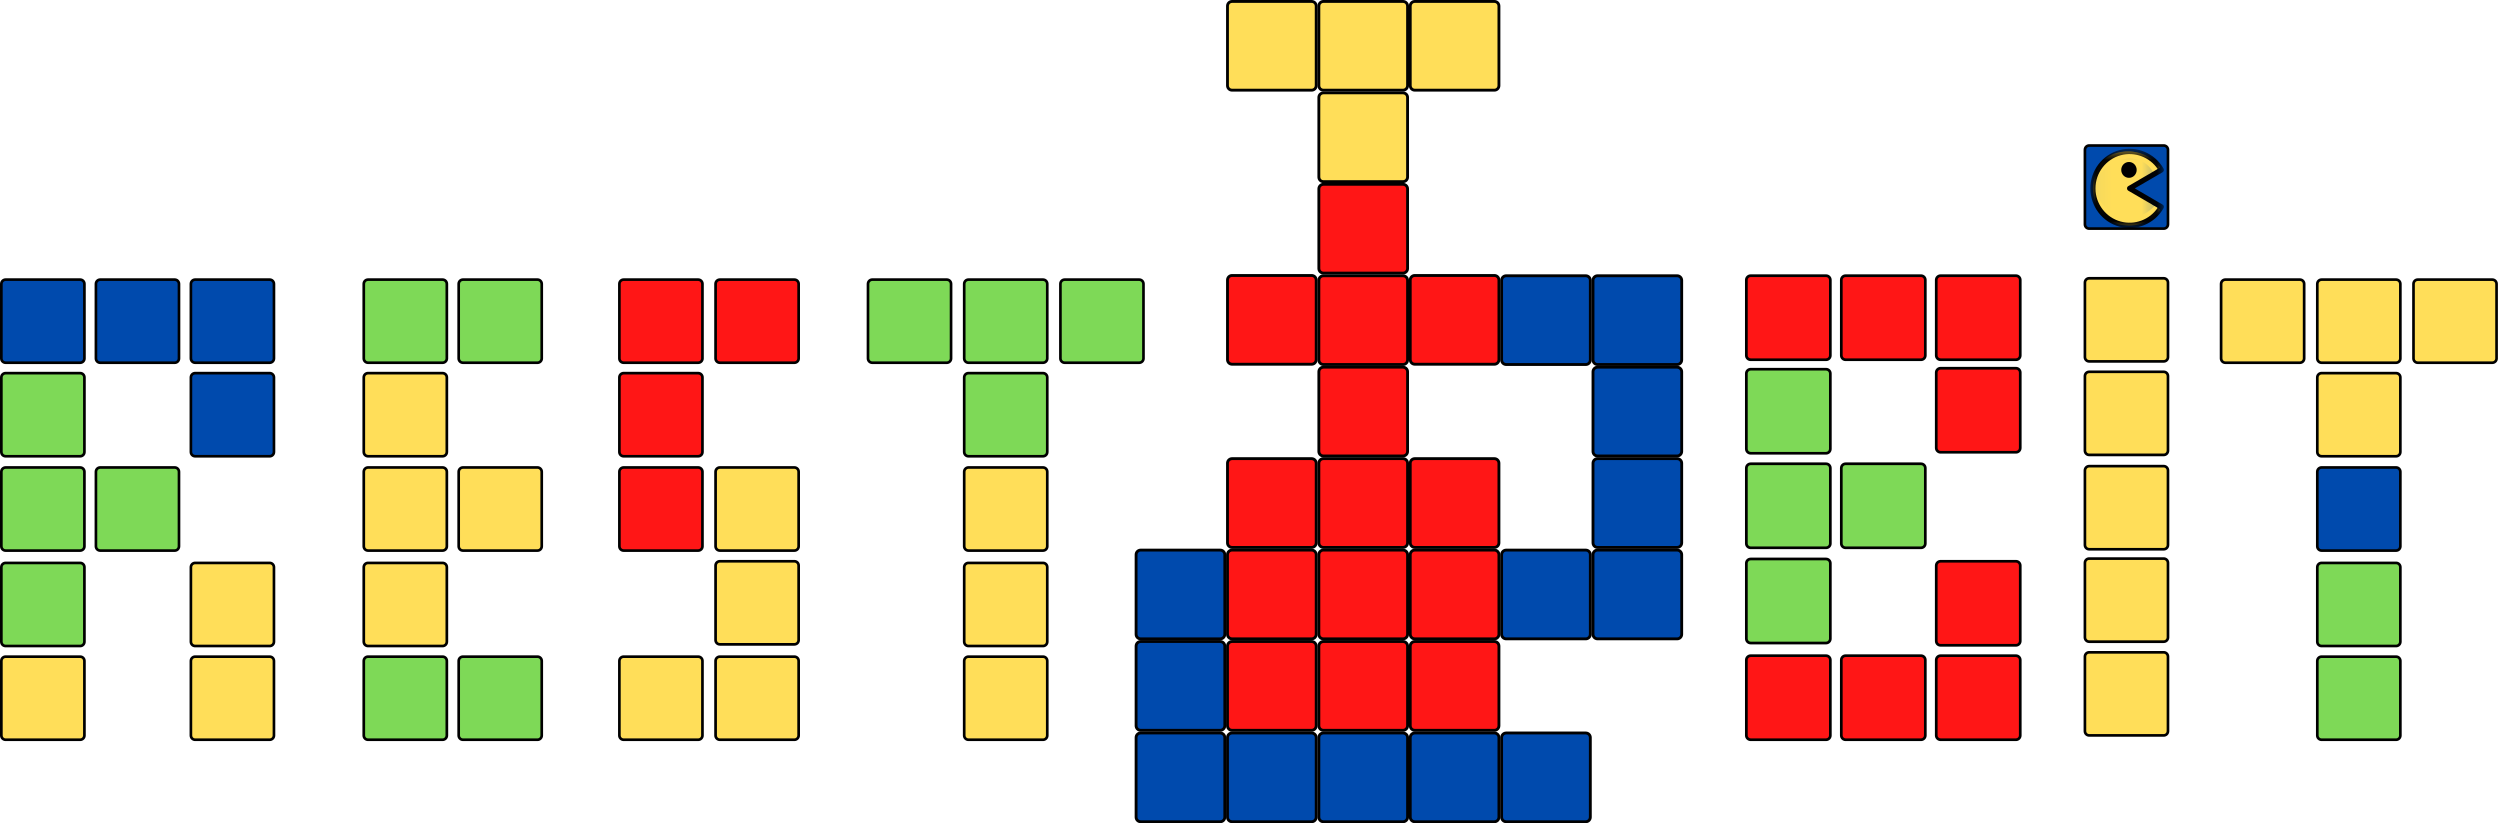 <svg width="164" height="54" viewBox="0 0 164 54" fill="none" xmlns="http://www.w3.org/2000/svg">
<g id="Logo">
<path id="Vector" d="M5.259 23.791H0.367C0.218 23.791 0.094 23.667 0.094 23.518V18.622C0.094 18.473 0.218 18.349 0.367 18.349H5.255C5.404 18.349 5.528 18.473 5.528 18.622V23.513C5.532 23.667 5.408 23.791 5.259 23.791Z" fill="#004AAD"/>
<path id="Vector_2" d="M5.259 18.43C5.364 18.43 5.449 18.518 5.449 18.622V23.518C5.449 23.622 5.364 23.708 5.259 23.708H0.367C0.263 23.708 0.177 23.622 0.177 23.518V18.622C0.177 18.518 0.263 18.43 0.367 18.43H5.259ZM5.259 18.255H0.367C0.164 18.255 0 18.419 0 18.622V23.518C0 23.718 0.164 23.883 0.367 23.883H5.259C5.462 23.883 5.626 23.718 5.626 23.518V18.622C5.626 18.419 5.462 18.255 5.259 18.255Z" fill="black"/>
<path id="Vector_3" d="M11.463 23.791H6.569C6.42 23.791 6.298 23.667 6.298 23.518V18.622C6.298 18.473 6.42 18.349 6.569 18.349H11.459C11.609 18.349 11.732 18.473 11.732 18.622V23.513C11.735 23.667 11.613 23.791 11.463 23.791Z" fill="#004AAD"/>
<path id="Vector_4" d="M11.464 18.43C11.569 18.43 11.654 18.518 11.654 18.622V23.518C11.654 23.622 11.569 23.708 11.464 23.708H6.57C6.465 23.708 6.38 23.622 6.38 23.518V18.622C6.38 18.518 6.465 18.43 6.57 18.43H11.464ZM11.464 18.255H6.57C6.369 18.255 6.205 18.419 6.205 18.622V23.518C6.205 23.718 6.369 23.883 6.57 23.883H11.464C11.665 23.883 11.829 23.718 11.829 23.518V18.622C11.829 18.419 11.665 18.255 11.464 18.255Z" fill="black"/>
<path id="Vector_5" d="M5.259 29.925H0.367C0.218 29.925 0.094 29.801 0.094 29.652V24.756C0.094 24.607 0.218 24.483 0.367 24.483H5.255C5.404 24.483 5.528 24.607 5.528 24.756V29.648C5.532 29.801 5.408 29.925 5.259 29.925Z" fill="#7ED957"/>
<path id="Vector_6" d="M5.259 24.566C5.364 24.566 5.449 24.652 5.449 24.756V29.652C5.449 29.756 5.364 29.842 5.259 29.842H0.367C0.263 29.842 0.177 29.756 0.177 29.652V24.756C0.177 24.652 0.263 24.566 0.367 24.566H5.259ZM5.259 24.389H0.367C0.164 24.389 0 24.553 0 24.756V29.652C0 29.855 0.164 30.019 0.367 30.019H5.259C5.462 30.019 5.626 29.855 5.626 29.652V24.756C5.626 24.553 5.462 24.389 5.259 24.389Z" fill="black"/>
<path id="Vector_7" d="M5.259 36.114H0.367C0.218 36.114 0.094 35.991 0.094 35.841V30.946C0.094 30.796 0.218 30.672 0.367 30.672H5.255C5.404 30.672 5.528 30.796 5.528 30.946V35.837C5.532 35.991 5.408 36.114 5.259 36.114Z" fill="#7ED957"/>
<path id="Vector_8" d="M5.259 30.754C5.364 30.754 5.449 30.841 5.449 30.946V35.841C5.449 35.946 5.364 36.031 5.259 36.031H0.367C0.263 36.031 0.177 35.946 0.177 35.841V30.946C0.177 30.841 0.263 30.754 0.367 30.754H5.259ZM5.259 30.579H0.367C0.164 30.579 0 30.743 0 30.946V35.841C0 36.042 0.164 36.206 0.367 36.206H5.259C5.462 36.206 5.626 36.042 5.626 35.841V30.946C5.626 30.743 5.462 30.579 5.259 30.579Z" fill="black"/>
<path id="Vector_9" d="M5.259 42.375H0.367C0.218 42.375 0.094 42.251 0.094 42.101V37.206C0.094 37.056 0.218 36.933 0.367 36.933H5.255C5.404 36.933 5.528 37.056 5.528 37.206V42.097C5.532 42.251 5.408 42.375 5.259 42.375Z" fill="#7ED957"/>
<path id="Vector_10" d="M5.259 37.014C5.364 37.014 5.449 37.101 5.449 37.206V42.101C5.449 42.206 5.364 42.291 5.259 42.291H0.367C0.263 42.291 0.177 42.206 0.177 42.101V37.206C0.177 37.101 0.263 37.014 0.367 37.014H5.259ZM5.259 36.839H0.367C0.164 36.839 0 37.003 0 37.206V42.101C0 42.302 0.164 42.467 0.367 42.467H5.259C5.462 42.467 5.626 42.302 5.626 42.101V37.206C5.626 37.003 5.462 36.839 5.259 36.839Z" fill="black"/>
<path id="Vector_11" d="M17.694 23.791H12.8C12.65 23.791 12.529 23.667 12.529 23.518V18.622C12.529 18.473 12.65 18.349 12.8 18.349H17.69C17.839 18.349 17.963 18.473 17.963 18.622V23.513C17.967 23.667 17.843 23.791 17.694 23.791Z" fill="#004AAD"/>
<path id="Vector_12" d="M17.694 18.43C17.798 18.43 17.884 18.518 17.884 18.622V23.518C17.884 23.622 17.798 23.708 17.694 23.708H12.8C12.695 23.708 12.61 23.622 12.61 23.518V18.622C12.61 18.518 12.695 18.43 12.8 18.43H17.694ZM17.694 18.255H12.8C12.599 18.255 12.435 18.419 12.435 18.622V23.518C12.435 23.718 12.599 23.883 12.8 23.883H17.694C17.894 23.883 18.059 23.718 18.059 23.518V18.622C18.059 18.419 17.894 18.255 17.694 18.255Z" fill="black"/>
<path id="Vector_13" d="M17.694 29.925H12.8C12.65 29.925 12.529 29.801 12.529 29.652V24.756C12.529 24.607 12.65 24.483 12.8 24.483H17.69C17.839 24.483 17.963 24.607 17.963 24.756V29.648C17.967 29.801 17.843 29.925 17.694 29.925Z" fill="#004AAD"/>
<path id="Vector_14" d="M17.694 24.566C17.798 24.566 17.884 24.652 17.884 24.756V29.652C17.884 29.756 17.798 29.842 17.694 29.842H12.8C12.695 29.842 12.61 29.756 12.61 29.652V24.756C12.61 24.652 12.695 24.566 12.8 24.566H17.694ZM17.694 24.389H12.8C12.599 24.389 12.435 24.553 12.435 24.756V29.652C12.435 29.855 12.599 30.019 12.8 30.019H17.694C17.894 30.019 18.059 29.855 18.059 29.652V24.756C18.059 24.553 17.894 24.389 17.694 24.389Z" fill="black"/>
<path id="Vector_15" d="M11.463 36.114H6.569C6.42 36.114 6.298 35.991 6.298 35.841V30.946C6.298 30.796 6.42 30.672 6.569 30.672H11.459C11.609 30.672 11.732 30.796 11.732 30.946V35.837C11.735 35.991 11.613 36.114 11.463 36.114Z" fill="#7ED957"/>
<path id="Vector_16" d="M11.464 30.753C11.569 30.753 11.654 30.841 11.654 30.946V35.841C11.654 35.946 11.569 36.031 11.464 36.031H6.57C6.465 36.031 6.38 35.946 6.38 35.841V30.946C6.38 30.841 6.465 30.753 6.57 30.753H11.464ZM11.464 30.578H6.57C6.369 30.578 6.205 30.743 6.205 30.946V35.841C6.205 36.042 6.369 36.206 6.57 36.206H11.464C11.665 36.206 11.829 36.042 11.829 35.841V30.946C11.829 30.743 11.665 30.578 11.464 30.578Z" fill="black"/>
<path id="Vector_17" d="M17.694 48.522H12.8C12.65 48.522 12.529 48.4 12.529 48.251V43.353C12.529 43.203 12.65 43.082 12.8 43.082H17.69C17.839 43.082 17.963 43.203 17.963 43.353V48.246C17.967 48.4 17.843 48.522 17.694 48.522Z" fill="#FFDE59"/>
<path id="Vector_18" d="M17.694 43.163C17.798 43.163 17.884 43.248 17.884 43.353V48.251C17.884 48.355 17.798 48.441 17.694 48.441H12.8C12.695 48.441 12.61 48.355 12.61 48.251V43.353C12.61 43.248 12.695 43.163 12.8 43.163H17.694ZM17.694 42.988H12.8C12.599 42.988 12.435 43.152 12.435 43.353V48.251C12.435 48.451 12.599 48.616 12.8 48.616H17.694C17.894 48.616 18.059 48.451 18.059 48.251V43.353C18.059 43.152 17.894 42.988 17.694 42.988Z" fill="black"/>
<path id="Vector_19" d="M17.694 42.375H12.8C12.65 42.375 12.529 42.251 12.529 42.101V37.206C12.529 37.056 12.65 36.933 12.8 36.933H17.69C17.839 36.933 17.963 37.056 17.963 37.206V42.097C17.967 42.251 17.843 42.375 17.694 42.375Z" fill="#FFDE59"/>
<path id="Vector_20" d="M17.694 37.014C17.798 37.014 17.884 37.101 17.884 37.206V42.101C17.884 42.206 17.798 42.291 17.694 42.291H12.8C12.695 42.291 12.61 42.206 12.61 42.101V37.206C12.61 37.101 12.695 37.014 12.8 37.014H17.694ZM17.694 36.839H12.8C12.599 36.839 12.435 37.003 12.435 37.206V42.101C12.435 42.302 12.599 42.467 12.8 42.467H17.694C17.894 42.467 18.059 42.302 18.059 42.101V37.206C18.059 37.003 17.894 36.839 17.694 36.839Z" fill="black"/>
<path id="Vector_21" d="M5.259 48.522H0.367C0.218 48.522 0.094 48.4 0.094 48.251V43.353C0.094 43.203 0.218 43.082 0.367 43.082H5.255C5.404 43.082 5.528 43.203 5.528 43.353V48.246C5.532 48.4 5.408 48.522 5.259 48.522Z" fill="#FFDE59"/>
<path id="Vector_22" d="M5.259 43.163C5.364 43.163 5.449 43.248 5.449 43.353V48.251C5.449 48.355 5.364 48.441 5.259 48.441H0.367C0.263 48.441 0.177 48.355 0.177 48.251V43.353C0.177 43.248 0.263 43.163 0.367 43.163H5.259ZM5.259 42.988H0.367C0.164 42.988 0 43.152 0 43.353V48.251C0 48.451 0.164 48.616 0.367 48.616H5.259C5.462 48.616 5.626 48.451 5.626 48.251V43.353C5.626 43.152 5.462 42.988 5.259 42.988Z" fill="black"/>
<path id="Vector_23" d="M29.034 48.522H24.142C23.992 48.522 23.869 48.4 23.869 48.251V43.353C23.869 43.203 23.992 43.082 24.142 43.082H29.032C29.179 43.082 29.303 43.203 29.303 43.353V48.246C29.307 48.4 29.183 48.522 29.034 48.522Z" fill="#7ED957"/>
<path id="Vector_24" d="M29.034 43.163C29.139 43.163 29.224 43.248 29.224 43.353V48.251C29.224 48.355 29.139 48.441 29.034 48.441H24.142C24.037 48.441 23.952 48.355 23.952 48.251V43.353C23.952 43.248 24.037 43.163 24.142 43.163H29.034ZM29.034 42.988H24.142C23.939 42.988 23.775 43.152 23.775 43.353V48.251C23.775 48.451 23.939 48.616 24.142 48.616H29.034C29.237 48.616 29.401 48.451 29.401 48.251V43.353C29.401 43.152 29.237 42.988 29.034 42.988Z" fill="black"/>
<path id="Vector_25" d="M29.034 42.375H24.142C23.992 42.375 23.869 42.251 23.869 42.101V37.206C23.869 37.056 23.992 36.933 24.142 36.933H29.032C29.179 36.933 29.303 37.056 29.303 37.206V42.097C29.307 42.251 29.183 42.375 29.034 42.375Z" fill="#FFDE59"/>
<path id="Vector_26" d="M29.034 37.014C29.139 37.014 29.224 37.101 29.224 37.206V42.101C29.224 42.206 29.139 42.291 29.034 42.291H24.142C24.037 42.291 23.952 42.206 23.952 42.101V37.206C23.952 37.101 24.037 37.014 24.142 37.014H29.034ZM29.034 36.839H24.142C23.939 36.839 23.775 37.003 23.775 37.206V42.101C23.775 42.302 23.939 42.467 24.142 42.467H29.034C29.237 42.467 29.401 42.302 29.401 42.101V37.206C29.401 37.003 29.237 36.839 29.034 36.839Z" fill="black"/>
<path id="Vector_27" d="M29.034 36.114H24.142C23.992 36.114 23.869 35.991 23.869 35.841V30.946C23.869 30.796 23.992 30.672 24.142 30.672H29.032C29.179 30.672 29.303 30.796 29.303 30.946V35.837C29.307 35.991 29.183 36.114 29.034 36.114Z" fill="#FFDE59"/>
<path id="Vector_28" d="M29.034 30.753C29.139 30.753 29.224 30.841 29.224 30.946V35.841C29.224 35.946 29.139 36.031 29.034 36.031H24.142C24.037 36.031 23.952 35.946 23.952 35.841V30.946C23.952 30.841 24.037 30.753 24.142 30.753H29.034ZM29.034 30.578H24.142C23.939 30.578 23.775 30.743 23.775 30.946V35.841C23.775 36.042 23.939 36.206 24.142 36.206H29.034C29.237 36.206 29.401 36.042 29.401 35.841V30.946C29.401 30.743 29.237 30.578 29.034 30.578Z" fill="black"/>
<path id="Vector_29" d="M29.034 29.925H24.142C23.992 29.925 23.869 29.801 23.869 29.652V24.756C23.869 24.607 23.992 24.483 24.142 24.483H29.032C29.179 24.483 29.303 24.607 29.303 24.756V29.648C29.307 29.801 29.183 29.925 29.034 29.925Z" fill="#FFDE59"/>
<path id="Vector_30" d="M29.034 24.566C29.139 24.566 29.224 24.652 29.224 24.756V29.652C29.224 29.756 29.139 29.842 29.034 29.842H24.142C24.037 29.842 23.952 29.756 23.952 29.652V24.756C23.952 24.652 24.037 24.566 24.142 24.566H29.034ZM29.034 24.389H24.142C23.939 24.389 23.775 24.553 23.775 24.756V29.652C23.775 29.855 23.939 30.019 24.142 30.019H29.034C29.237 30.019 29.401 29.855 29.401 29.652V24.756C29.401 24.553 29.237 24.389 29.034 24.389Z" fill="black"/>
<path id="Vector_31" d="M29.034 23.791H24.142C23.992 23.791 23.869 23.667 23.869 23.518V18.622C23.869 18.473 23.992 18.349 24.142 18.349H29.032C29.179 18.349 29.303 18.473 29.303 18.622V23.513C29.307 23.667 29.183 23.791 29.034 23.791Z" fill="#7ED957"/>
<path id="Vector_32" d="M29.034 18.43C29.139 18.43 29.224 18.518 29.224 18.622V23.518C29.224 23.622 29.139 23.708 29.034 23.708H24.142C24.037 23.708 23.952 23.622 23.952 23.518V18.622C23.952 18.518 24.037 18.43 24.142 18.43H29.034ZM29.034 18.255H24.142C23.939 18.255 23.775 18.419 23.775 18.622V23.518C23.775 23.718 23.939 23.883 24.142 23.883H29.034C29.237 23.883 29.401 23.718 29.401 23.518V18.622C29.401 18.419 29.237 18.255 29.034 18.255Z" fill="black"/>
<path id="Vector_33" d="M35.259 23.791H30.367C30.218 23.791 30.094 23.667 30.094 23.518V18.622C30.094 18.473 30.218 18.349 30.367 18.349H35.255C35.404 18.349 35.528 18.473 35.528 18.622V23.513C35.533 23.667 35.409 23.791 35.259 23.791Z" fill="#7ED957"/>
<path id="Vector_34" d="M35.261 18.43C35.365 18.43 35.45 18.518 35.45 18.622V23.518C35.45 23.622 35.365 23.708 35.261 23.708H30.369C30.264 23.708 30.177 23.622 30.177 23.518V18.622C30.177 18.518 30.264 18.43 30.369 18.43H35.261ZM35.261 18.255H30.369C30.166 18.255 30.002 18.419 30.002 18.622V23.518C30.002 23.718 30.166 23.883 30.369 23.883H35.261C35.461 23.883 35.626 23.718 35.626 23.518V18.622C35.626 18.419 35.461 18.255 35.261 18.255Z" fill="black"/>
<path id="Vector_35" d="M35.259 48.522H30.367C30.218 48.522 30.094 48.4 30.094 48.251V43.353C30.094 43.203 30.218 43.082 30.367 43.082H35.255C35.404 43.082 35.528 43.203 35.528 43.353V48.246C35.533 48.4 35.409 48.522 35.259 48.522Z" fill="#7ED957"/>
<path id="Vector_36" d="M35.261 43.163C35.365 43.163 35.45 43.248 35.45 43.353V48.251C35.45 48.355 35.365 48.441 35.261 48.441H30.369C30.264 48.441 30.177 48.355 30.177 48.251V43.353C30.177 43.248 30.264 43.163 30.369 43.163H35.261ZM35.261 42.988H30.369C30.166 42.988 30.002 43.152 30.002 43.353V48.251C30.002 48.451 30.166 48.616 30.369 48.616H35.261C35.461 48.616 35.626 48.451 35.626 48.251V43.353C35.626 43.152 35.461 42.988 35.261 42.988Z" fill="black"/>
<path id="Vector_37" d="M35.259 36.114H30.367C30.218 36.114 30.094 35.991 30.094 35.841V30.946C30.094 30.796 30.218 30.672 30.367 30.672H35.255C35.404 30.672 35.528 30.796 35.528 30.946V35.837C35.533 35.991 35.409 36.114 35.259 36.114Z" fill="#FFDE59"/>
<path id="Vector_38" d="M35.261 30.753C35.365 30.753 35.45 30.841 35.45 30.946V35.841C35.45 35.946 35.365 36.031 35.261 36.031H30.369C30.264 36.031 30.177 35.946 30.177 35.841V30.946C30.177 30.841 30.264 30.753 30.369 30.753H35.261ZM35.261 30.578H30.369C30.166 30.578 30.002 30.743 30.002 30.946V35.841C30.002 36.042 30.166 36.206 30.369 36.206H35.261C35.461 36.206 35.626 36.042 35.626 35.841V30.946C35.626 30.743 35.461 30.578 35.261 30.578Z" fill="black"/>
<path id="Vector_39" d="M45.801 23.791H40.909C40.76 23.791 40.636 23.667 40.636 23.518V18.622C40.636 18.473 40.76 18.349 40.909 18.349H45.799C45.949 18.349 46.07 18.473 46.07 18.622V23.513C46.075 23.667 45.951 23.791 45.801 23.791Z" fill="#FF1616"/>
<path id="Vector_40" d="M45.801 18.43C45.906 18.43 45.993 18.518 45.993 18.622V23.518C45.993 23.622 45.906 23.708 45.801 23.708H40.909C40.805 23.708 40.719 23.622 40.719 23.518V18.622C40.719 18.518 40.805 18.43 40.909 18.43H45.801ZM45.801 18.255H40.909C40.709 18.255 40.544 18.419 40.544 18.622V23.518C40.544 23.718 40.709 23.883 40.909 23.883H45.801C46.004 23.883 46.169 23.718 46.169 23.518V18.622C46.169 18.419 46.004 18.255 45.801 18.255Z" fill="black"/>
<path id="Vector_41" d="M45.801 36.114H40.909C40.76 36.114 40.636 35.991 40.636 35.841V30.946C40.636 30.796 40.76 30.672 40.909 30.672H45.799C45.949 30.672 46.07 30.796 46.07 30.946V35.837C46.075 35.991 45.951 36.114 45.801 36.114Z" fill="#FF1616"/>
<path id="Vector_42" d="M45.801 30.753C45.906 30.753 45.993 30.841 45.993 30.946V35.841C45.993 35.946 45.906 36.031 45.801 36.031H40.909C40.805 36.031 40.719 35.946 40.719 35.841V30.946C40.719 30.841 40.805 30.753 40.909 30.753H45.801ZM45.801 30.578H40.909C40.709 30.578 40.544 30.743 40.544 30.946V35.841C40.544 36.042 40.709 36.206 40.909 36.206H45.801C46.004 36.206 46.169 36.042 46.169 35.841V30.946C46.169 30.743 46.004 30.578 45.801 30.578Z" fill="black"/>
<path id="Vector_43" d="M52.112 23.791H47.221C47.071 23.791 46.947 23.667 46.947 23.518V18.622C46.947 18.473 47.071 18.349 47.221 18.349H52.11C52.258 18.349 52.381 18.473 52.381 18.622V23.513C52.386 23.667 52.262 23.791 52.112 23.791Z" fill="#FF1616"/>
<path id="Vector_44" d="M52.113 18.43C52.217 18.43 52.303 18.518 52.303 18.622V23.518C52.303 23.622 52.217 23.708 52.113 23.708H47.221C47.116 23.708 47.031 23.622 47.031 23.518V18.622C47.031 18.518 47.116 18.43 47.221 18.43H52.113ZM52.113 18.255H47.221C47.018 18.255 46.853 18.419 46.853 18.622V23.518C46.853 23.718 47.018 23.883 47.221 23.883H52.113C52.315 23.883 52.48 23.718 52.48 23.518V18.622C52.48 18.419 52.315 18.255 52.113 18.255Z" fill="black"/>
<path id="Vector_45" d="M45.801 29.925H40.909C40.76 29.925 40.636 29.801 40.636 29.652V24.756C40.636 24.607 40.76 24.483 40.909 24.483H45.799C45.949 24.483 46.07 24.607 46.07 24.756V29.648C46.075 29.801 45.951 29.925 45.801 29.925Z" fill="#FF1616"/>
<path id="Vector_46" d="M45.801 24.566C45.906 24.566 45.993 24.652 45.993 24.756V29.652C45.993 29.756 45.906 29.842 45.801 29.842H40.909C40.805 29.842 40.719 29.756 40.719 29.652V24.756C40.719 24.652 40.805 24.566 40.909 24.566H45.801ZM45.801 24.389H40.909C40.709 24.389 40.544 24.553 40.544 24.756V29.652C40.544 29.855 40.709 30.019 40.909 30.019H45.801C46.004 30.019 46.169 29.855 46.169 29.652V24.756C46.169 24.553 46.004 24.389 45.801 24.389Z" fill="black"/>
<path id="Vector_47" d="M52.112 36.114H47.221C47.071 36.114 46.947 35.991 46.947 35.841V30.946C46.947 30.796 47.071 30.672 47.221 30.672H52.11C52.258 30.672 52.381 30.796 52.381 30.946V35.837C52.386 35.991 52.262 36.114 52.112 36.114Z" fill="#FFDE59"/>
<path id="Vector_48" d="M52.113 30.753C52.217 30.753 52.303 30.841 52.303 30.946V35.841C52.303 35.946 52.217 36.031 52.113 36.031H47.221C47.116 36.031 47.031 35.946 47.031 35.841V30.946C47.031 30.841 47.116 30.753 47.221 30.753H52.113ZM52.113 30.578H47.221C47.018 30.578 46.853 30.743 46.853 30.946V35.841C46.853 36.042 47.018 36.206 47.221 36.206H52.113C52.315 36.206 52.48 36.042 52.48 35.841V30.946C52.48 30.743 52.315 30.578 52.113 30.578Z" fill="black"/>
<path id="Vector_49" d="M45.801 48.522H40.909C40.76 48.522 40.636 48.4 40.636 48.251V43.353C40.636 43.203 40.76 43.082 40.909 43.082H45.799C45.949 43.082 46.07 43.203 46.07 43.353V48.246C46.075 48.4 45.951 48.522 45.801 48.522Z" fill="#FFDE59"/>
<path id="Vector_50" d="M45.801 43.163C45.906 43.163 45.993 43.248 45.993 43.353V48.251C45.993 48.355 45.906 48.441 45.801 48.441H40.909C40.805 48.441 40.719 48.355 40.719 48.251V43.353C40.719 43.248 40.805 43.163 40.909 43.163H45.801ZM45.801 42.988H40.909C40.709 42.988 40.544 43.152 40.544 43.353V48.251C40.544 48.451 40.709 48.616 40.909 48.616H45.801C46.004 48.616 46.169 48.451 46.169 48.251V43.353C46.169 43.152 46.004 42.988 45.801 42.988Z" fill="black"/>
<path id="Vector_51" d="M52.112 48.522H47.221C47.071 48.522 46.947 48.4 46.947 48.251V43.353C46.947 43.203 47.071 43.082 47.221 43.082H52.11C52.258 43.082 52.381 43.203 52.381 43.353V48.246C52.386 48.4 52.262 48.522 52.112 48.522Z" fill="#FFDE59"/>
<path id="Vector_52" d="M52.113 43.163C52.217 43.163 52.303 43.248 52.303 43.353V48.251C52.303 48.355 52.217 48.441 52.113 48.441H47.221C47.116 48.441 47.031 48.355 47.031 48.251V43.353C47.031 43.248 47.116 43.163 47.221 43.163H52.113ZM52.113 42.988H47.221C47.018 42.988 46.853 43.152 46.853 43.353V48.251C46.853 48.451 47.018 48.616 47.221 48.616H52.113C52.315 48.616 52.48 48.451 52.48 48.251V43.353C52.48 43.152 52.315 42.988 52.113 42.988Z" fill="black"/>
<path id="Vector_53" d="M52.112 42.266H47.221C47.071 42.266 46.947 42.142 46.947 41.992V37.097C46.947 36.948 47.071 36.824 47.221 36.824H52.11C52.258 36.824 52.381 36.948 52.381 37.097V41.988C52.386 42.142 52.262 42.266 52.112 42.266Z" fill="#FFDE59"/>
<path id="Vector_54" d="M52.113 36.905C52.217 36.905 52.303 36.992 52.303 37.097V41.992C52.303 42.097 52.217 42.182 52.113 42.182H47.221C47.116 42.182 47.031 42.097 47.031 41.992V37.097C47.031 36.992 47.116 36.905 47.221 36.905H52.113ZM52.113 36.73H47.221C47.018 36.73 46.853 36.894 46.853 37.097V41.992C46.853 42.193 47.018 42.358 47.221 42.358H52.113C52.315 42.358 52.48 42.193 52.48 41.992V37.097C52.48 36.894 52.315 36.73 52.113 36.73Z" fill="black"/>
<path id="Vector_55" d="M74.734 23.791H69.84C69.691 23.791 69.569 23.667 69.569 23.518V18.622C69.569 18.473 69.691 18.349 69.84 18.349H74.73C74.88 18.349 75.003 18.473 75.003 18.622V23.513C75.006 23.667 74.884 23.791 74.734 23.791Z" fill="#7ED957"/>
<path id="Vector_56" d="M74.735 18.43C74.839 18.43 74.925 18.518 74.925 18.622V23.518C74.925 23.622 74.839 23.708 74.735 23.708H69.841C69.736 23.708 69.651 23.622 69.651 23.518V18.622C69.651 18.518 69.736 18.43 69.841 18.43H74.735ZM74.735 18.255H69.841C69.64 18.255 69.476 18.419 69.476 18.622V23.518C69.476 23.718 69.64 23.883 69.841 23.883H74.735C74.935 23.883 75.1 23.718 75.1 23.518V18.622C75.1 18.419 74.935 18.255 74.735 18.255Z" fill="black"/>
<path id="Vector_57" d="M68.424 23.791H63.53C63.38 23.791 63.259 23.667 63.259 23.518V18.622C63.259 18.473 63.38 18.349 63.53 18.349H68.42C68.569 18.349 68.693 18.473 68.693 18.622V23.513C68.697 23.667 68.573 23.791 68.424 23.791Z" fill="#7ED957"/>
<path id="Vector_58" d="M68.423 18.43C68.528 18.43 68.613 18.518 68.613 18.622V23.518C68.613 23.622 68.528 23.708 68.423 23.708H63.529C63.425 23.708 63.339 23.622 63.339 23.518V18.622C63.339 18.518 63.425 18.43 63.529 18.43H68.423ZM68.423 18.255H63.529C63.328 18.255 63.164 18.419 63.164 18.622V23.518C63.164 23.718 63.328 23.883 63.529 23.883H68.423C68.624 23.883 68.788 23.718 68.788 23.518V18.622C68.788 18.419 68.624 18.255 68.423 18.255Z" fill="black"/>
<path id="Vector_59" d="M62.112 23.791H57.22C57.071 23.791 56.947 23.667 56.947 23.518V18.622C56.947 18.473 57.071 18.349 57.22 18.349H62.108C62.257 18.349 62.381 18.473 62.381 18.622V23.513C62.385 23.667 62.261 23.791 62.112 23.791Z" fill="#7ED957"/>
<path id="Vector_60" d="M62.112 18.43C62.217 18.43 62.302 18.518 62.302 18.622V23.518C62.302 23.622 62.217 23.708 62.112 23.708H57.22C57.116 23.708 57.028 23.622 57.028 23.518V18.622C57.028 18.518 57.116 18.43 57.22 18.43H62.112ZM62.112 18.255H57.22C57.017 18.255 56.853 18.419 56.853 18.622V23.518C56.853 23.718 57.017 23.883 57.22 23.883H62.112C62.313 23.883 62.477 23.718 62.477 23.518V18.622C62.477 18.419 62.313 18.255 62.112 18.255Z" fill="black"/>
<path id="Vector_61" d="M68.424 36.114H63.53C63.38 36.114 63.259 35.991 63.259 35.841V30.946C63.259 30.796 63.38 30.672 63.53 30.672H68.42C68.569 30.672 68.693 30.796 68.693 30.946V35.837C68.697 35.991 68.573 36.114 68.424 36.114Z" fill="#FFDE59"/>
<path id="Vector_62" d="M68.423 30.753C68.528 30.753 68.613 30.841 68.613 30.946V35.841C68.613 35.946 68.528 36.031 68.423 36.031H63.529C63.425 36.031 63.339 35.946 63.339 35.841V30.946C63.339 30.841 63.425 30.753 63.529 30.753H68.423ZM68.423 30.578H63.529C63.328 30.578 63.164 30.743 63.164 30.946V35.841C63.164 36.042 63.328 36.206 63.529 36.206H68.423C68.624 36.206 68.788 36.042 68.788 35.841V30.946C68.788 30.743 68.624 30.578 68.423 30.578Z" fill="black"/>
<path id="Vector_63" d="M68.424 29.925H63.53C63.38 29.925 63.259 29.801 63.259 29.652V24.756C63.259 24.607 63.38 24.483 63.53 24.483H68.42C68.569 24.483 68.693 24.607 68.693 24.756V29.648C68.697 29.801 68.573 29.925 68.424 29.925Z" fill="#7ED957"/>
<path id="Vector_64" d="M68.423 24.566C68.528 24.566 68.613 24.652 68.613 24.756V29.652C68.613 29.756 68.528 29.842 68.423 29.842H63.529C63.425 29.842 63.339 29.756 63.339 29.652V24.756C63.339 24.652 63.425 24.566 63.529 24.566H68.423ZM68.423 24.389H63.529C63.328 24.389 63.164 24.553 63.164 24.756V29.652C63.164 29.855 63.328 30.019 63.529 30.019H68.423C68.624 30.019 68.788 29.855 68.788 29.652V24.756C68.788 24.553 68.624 24.389 68.423 24.389Z" fill="black"/>
<path id="Vector_65" d="M68.424 48.522H63.53C63.38 48.522 63.259 48.4 63.259 48.251V43.353C63.259 43.203 63.38 43.082 63.53 43.082H68.42C68.569 43.082 68.693 43.203 68.693 43.353V48.246C68.697 48.4 68.573 48.522 68.424 48.522Z" fill="#FFDE59"/>
<path id="Vector_66" d="M68.423 43.163C68.528 43.163 68.613 43.248 68.613 43.353V48.251C68.613 48.355 68.528 48.441 68.423 48.441H63.529C63.425 48.441 63.339 48.355 63.339 48.251V43.353C63.339 43.248 63.425 43.163 63.529 43.163H68.423ZM68.423 42.988H63.529C63.328 42.988 63.164 43.152 63.164 43.353V48.251C63.164 48.451 63.328 48.616 63.529 48.616H68.423C68.624 48.616 68.788 48.451 68.788 48.251V43.353C68.788 43.152 68.624 42.988 68.423 42.988Z" fill="black"/>
<path id="Vector_67" d="M68.424 42.375H63.53C63.38 42.375 63.259 42.251 63.259 42.101V37.206C63.259 37.056 63.38 36.933 63.53 36.933H68.42C68.569 36.933 68.693 37.056 68.693 37.206V42.097C68.697 42.251 68.573 42.375 68.424 42.375Z" fill="#FFDE59"/>
<path id="Vector_68" d="M68.423 37.014C68.528 37.014 68.613 37.101 68.613 37.206V42.101C68.613 42.206 68.528 42.291 68.423 42.291H63.529C63.425 42.291 63.339 42.206 63.339 42.101V37.206C63.339 37.101 63.425 37.014 63.529 37.014H68.423ZM68.423 36.839H63.529C63.328 36.839 63.164 37.003 63.164 37.206V42.101C63.164 42.302 63.328 42.467 63.529 42.467H68.423C68.624 42.467 68.788 42.302 68.788 42.101V37.206C68.788 37.003 68.624 36.839 68.423 36.839Z" fill="black"/>
<path id="Vector_69" d="M98.034 5.912H92.809C92.649 5.912 92.519 5.779 92.519 5.619V0.391C92.519 0.231 92.649 0.1 92.809 0.1H98.03C98.19 0.1 98.322 0.231 98.322 0.391V5.615C98.325 5.779 98.194 5.912 98.034 5.912Z" fill="#FFDE59"/>
<path id="Vector_70" d="M98.034 0.188C98.144 0.188 98.236 0.28 98.236 0.391V5.619C98.236 5.73 98.144 5.822 98.034 5.822H92.809C92.698 5.822 92.606 5.73 92.606 5.619V0.391C92.606 0.28 92.698 0.188 92.809 0.188H98.034ZM98.034 0H92.809C92.593 0 92.418 0.175 92.418 0.391V5.619C92.418 5.835 92.593 6.01 92.809 6.01H98.034C98.249 6.01 98.424 5.835 98.424 5.619V0.391C98.424 0.175 98.249 0 98.034 0Z" fill="black"/>
<path id="Vector_71" d="M92.041 5.912H86.814C86.656 5.912 86.523 5.779 86.523 5.619V0.391C86.523 0.231 86.656 0.1 86.814 0.1H92.037C92.195 0.1 92.327 0.231 92.327 0.391V5.615C92.331 5.779 92.199 5.912 92.041 5.912Z" fill="#FFDE59"/>
<path id="Vector_72" d="M92.04 0.188C92.151 0.188 92.243 0.28 92.243 0.391V5.619C92.243 5.73 92.151 5.822 92.04 5.822H86.813C86.703 5.822 86.611 5.73 86.611 5.619V0.391C86.611 0.28 86.703 0.188 86.813 0.188H92.04ZM92.04 0H86.813C86.598 0 86.423 0.175 86.423 0.391V5.619C86.423 5.835 86.598 6.01 86.813 6.01H92.04C92.254 6.01 92.431 5.835 92.431 5.619V0.391C92.431 0.175 92.254 0 92.04 0Z" fill="black"/>
<path id="Vector_73" d="M92.041 11.909H86.814C86.656 11.909 86.523 11.779 86.523 11.619V6.39C86.523 6.23 86.656 6.098 86.814 6.098H92.037C92.195 6.098 92.327 6.23 92.327 6.39V11.614C92.331 11.779 92.199 11.909 92.041 11.909Z" fill="#FFDE59"/>
<path id="Vector_74" d="M92.04 6.185C92.151 6.185 92.243 6.277 92.243 6.39V11.619C92.243 11.73 92.151 11.822 92.04 11.822H86.813C86.703 11.822 86.611 11.73 86.611 11.619V6.39C86.611 6.277 86.703 6.185 86.813 6.185H92.04ZM92.04 6H86.813C86.598 6 86.423 6.175 86.423 6.39V11.619C86.423 11.835 86.598 12.01 86.813 12.01H92.04C92.254 12.01 92.431 11.835 92.431 11.619V6.39C92.431 6.175 92.254 6 92.04 6Z" fill="black"/>
<path id="Vector_75" d="M86.045 5.912H80.82C80.66 5.912 80.527 5.779 80.527 5.619V0.391C80.527 0.231 80.66 0.1 80.82 0.1H86.04C86.201 0.1 86.331 0.231 86.331 0.391V5.615C86.335 5.779 86.205 5.912 86.045 5.912Z" fill="#FFDE59"/>
<path id="Vector_76" d="M86.046 0.188C86.157 0.188 86.249 0.28 86.249 0.391V5.619C86.249 5.73 86.157 5.822 86.046 5.822H80.821C80.708 5.822 80.616 5.73 80.616 5.619V0.391C80.616 0.28 80.708 0.188 80.821 0.188H86.046ZM86.046 0H80.821C80.605 0 80.43 0.175 80.43 0.391V5.619C80.43 5.835 80.605 6.01 80.821 6.01H86.046C86.261 6.01 86.436 5.835 86.436 5.619V0.391C86.436 0.175 86.261 0 86.046 0Z" fill="black"/>
<path id="Vector_77" d="M86.045 23.887H80.82C80.66 23.887 80.527 23.757 80.527 23.597V18.368C80.527 18.208 80.66 18.078 80.82 18.078H86.04C86.201 18.078 86.331 18.208 86.331 18.368V23.592C86.335 23.757 86.205 23.887 86.045 23.887Z" fill="#FF1616"/>
<path id="Vector_78" d="M86.046 18.165C86.157 18.165 86.249 18.257 86.249 18.368V23.597C86.249 23.708 86.157 23.799 86.046 23.799H80.821C80.708 23.799 80.616 23.708 80.616 23.597V18.368C80.616 18.257 80.708 18.165 80.821 18.165H86.046ZM86.046 17.977H80.821C80.605 17.977 80.43 18.152 80.43 18.368V23.597C80.43 23.812 80.605 23.988 80.821 23.988H86.046C86.261 23.988 86.436 23.812 86.436 23.597V18.368C86.436 18.152 86.261 17.977 86.046 17.977Z" fill="black"/>
<path id="Vector_79" d="M92.041 23.906H86.814C86.656 23.906 86.523 23.776 86.523 23.616V18.387C86.523 18.227 86.656 18.097 86.814 18.097H92.037C92.195 18.097 92.327 18.227 92.327 18.387V23.611C92.331 23.776 92.199 23.906 92.041 23.906Z" fill="#FF1616"/>
<path id="Vector_80" d="M92.04 18.184C92.151 18.184 92.243 18.276 92.243 18.387V23.616C92.243 23.727 92.151 23.819 92.04 23.819H86.813C86.703 23.819 86.611 23.727 86.611 23.616V18.387C86.611 18.276 86.703 18.184 86.813 18.184H92.04ZM92.04 17.996H86.813C86.598 17.996 86.423 18.172 86.423 18.387V23.616C86.423 23.831 86.598 24.006 86.813 24.006H92.04C92.254 24.006 92.431 23.831 92.431 23.616V18.387C92.431 18.172 92.254 17.996 92.04 17.996Z" fill="black"/>
<path id="Vector_81" d="M98.034 23.887H92.809C92.649 23.887 92.519 23.757 92.519 23.597V18.368C92.519 18.208 92.649 18.078 92.809 18.078H98.03C98.19 18.078 98.322 18.208 98.322 18.368V23.592C98.325 23.757 98.194 23.887 98.034 23.887Z" fill="#FF1616"/>
<path id="Vector_82" d="M98.034 18.165C98.144 18.165 98.236 18.257 98.236 18.368V23.597C98.236 23.708 98.144 23.799 98.034 23.799H92.809C92.698 23.799 92.606 23.708 92.606 23.597V18.368C92.606 18.257 92.698 18.165 92.809 18.165H98.034ZM98.034 17.977H92.809C92.593 17.977 92.418 18.152 92.418 18.368V23.597C92.418 23.812 92.593 23.988 92.809 23.988H98.034C98.249 23.988 98.424 23.812 98.424 23.597V18.368C98.424 18.152 98.249 17.977 98.034 17.977Z" fill="black"/>
<path id="Vector_83" d="M92.041 17.909H86.814C86.656 17.909 86.523 17.776 86.523 17.616V12.388C86.523 12.23 86.656 12.097 86.814 12.097H92.037C92.195 12.097 92.327 12.23 92.327 12.388V17.614C92.331 17.776 92.199 17.909 92.041 17.909Z" fill="#FF1616"/>
<path id="Vector_84" d="M92.04 12.185C92.151 12.185 92.243 12.277 92.243 12.388V17.616C92.243 17.73 92.151 17.822 92.04 17.822H86.813C86.703 17.822 86.611 17.73 86.611 17.616V12.388C86.611 12.277 86.703 12.185 86.813 12.185H92.04ZM92.04 11.997H86.813C86.598 11.997 86.423 12.172 86.423 12.388V17.616C86.423 17.832 86.598 18.007 86.813 18.007H92.04C92.254 18.007 92.431 17.832 92.431 17.616V12.388C92.431 12.172 92.254 11.997 92.04 11.997Z" fill="black"/>
<path id="Vector_85" d="M92.041 29.906H86.814C86.656 29.906 86.523 29.773 86.523 29.615V24.385C86.523 24.227 86.656 24.094 86.814 24.094H92.037C92.195 24.094 92.327 24.227 92.327 24.385V29.611C92.331 29.773 92.199 29.906 92.041 29.906Z" fill="#FF1616"/>
<path id="Vector_86" d="M92.04 24.182C92.151 24.182 92.243 24.274 92.243 24.385V29.615C92.243 29.726 92.151 29.818 92.04 29.818H86.813C86.703 29.818 86.611 29.726 86.611 29.615V24.385C86.611 24.274 86.703 24.182 86.813 24.182H92.04ZM92.04 23.994H86.813C86.598 23.994 86.423 24.171 86.423 24.385V29.615C86.423 29.831 86.598 30.006 86.813 30.006H92.04C92.254 30.006 92.431 29.831 92.431 29.615V24.385C92.431 24.171 92.254 23.994 92.04 23.994Z" fill="black"/>
<path id="Vector_87" d="M98.034 41.903H92.809C92.649 41.903 92.519 41.772 92.519 41.612V36.384C92.519 36.224 92.649 36.091 92.809 36.091H98.03C98.19 36.091 98.322 36.224 98.322 36.384V41.608C98.325 41.772 98.194 41.903 98.034 41.903Z" fill="#FF1616"/>
<path id="Vector_88" d="M98.034 36.179C98.144 36.179 98.236 36.271 98.236 36.384V41.612C98.236 41.723 98.144 41.815 98.034 41.815H92.809C92.698 41.815 92.606 41.723 92.606 41.612V36.384C92.606 36.271 92.698 36.179 92.809 36.179H98.034ZM98.034 35.993H92.809C92.593 35.993 92.418 36.168 92.418 36.384V41.612C92.418 41.828 92.593 42.003 92.809 42.003H98.034C98.249 42.003 98.424 41.828 98.424 41.612V36.384C98.424 36.168 98.249 35.993 98.034 35.993Z" fill="black"/>
<path id="Vector_89" d="M86.045 41.903H80.82C80.66 41.903 80.527 41.772 80.527 41.612V36.384C80.527 36.224 80.66 36.091 80.82 36.091H86.04C86.201 36.091 86.331 36.224 86.331 36.384V41.608C86.335 41.772 86.205 41.903 86.045 41.903Z" fill="#FF1616"/>
<path id="Vector_90" d="M86.046 36.179C86.157 36.179 86.249 36.271 86.249 36.384V41.612C86.249 41.723 86.157 41.815 86.046 41.815H80.821C80.708 41.815 80.616 41.723 80.616 41.612V36.384C80.616 36.271 80.708 36.179 80.821 36.179H86.046ZM86.046 35.993H80.821C80.605 35.993 80.43 36.168 80.43 36.384V41.612C80.43 41.828 80.605 42.003 80.821 42.003H86.046C86.261 42.003 86.436 41.828 86.436 41.612V36.384C86.436 36.168 86.261 35.993 86.046 35.993Z" fill="black"/>
<path id="Vector_91" d="M92.041 41.903H86.814C86.656 41.903 86.523 41.772 86.523 41.612V36.384C86.523 36.224 86.656 36.091 86.814 36.091H92.037C92.195 36.091 92.327 36.224 92.327 36.384V41.608C92.331 41.772 92.199 41.903 92.041 41.903Z" fill="#FF1616"/>
<path id="Vector_92" d="M92.04 36.179C92.151 36.179 92.243 36.271 92.243 36.384V41.612C92.243 41.723 92.151 41.815 92.04 41.815H86.813C86.703 41.815 86.611 41.723 86.611 41.612V36.384C86.611 36.271 86.703 36.179 86.813 36.179H92.04ZM92.04 35.993H86.813C86.598 35.993 86.423 36.168 86.423 36.384V41.612C86.423 41.828 86.598 42.003 86.813 42.003H92.04C92.254 42.003 92.431 41.828 92.431 41.612V36.384C92.431 36.168 92.254 35.993 92.04 35.993Z" fill="black"/>
<path id="Vector_93" d="M98.034 35.905H92.809C92.649 35.905 92.519 35.773 92.519 35.613V30.384C92.519 30.224 92.649 30.094 92.809 30.094H98.03C98.19 30.094 98.322 30.224 98.322 30.384V35.608C98.325 35.773 98.194 35.905 98.034 35.905Z" fill="#FF1616"/>
<path id="Vector_94" d="M98.034 30.181C98.144 30.181 98.236 30.273 98.236 30.384V35.613C98.236 35.726 98.144 35.818 98.034 35.818H92.809C92.698 35.818 92.606 35.726 92.606 35.613V30.384C92.606 30.273 92.698 30.181 92.809 30.181H98.034ZM98.034 29.993H92.809C92.593 29.993 92.418 30.169 92.418 30.384V35.613C92.418 35.828 92.593 36.004 92.809 36.004H98.034C98.249 36.004 98.424 35.828 98.424 35.613V30.384C98.424 30.169 98.249 29.993 98.034 29.993Z" fill="black"/>
<path id="Vector_95" d="M92.041 35.905H86.814C86.656 35.905 86.523 35.773 86.523 35.613V30.384C86.523 30.224 86.656 30.094 86.814 30.094H92.037C92.195 30.094 92.327 30.224 92.327 30.384V35.608C92.331 35.773 92.199 35.905 92.041 35.905Z" fill="#FF1616"/>
<path id="Vector_96" d="M92.04 30.181C92.151 30.181 92.243 30.273 92.243 30.384V35.613C92.243 35.726 92.151 35.818 92.04 35.818H86.813C86.703 35.818 86.611 35.726 86.611 35.613V30.384C86.611 30.273 86.703 30.181 86.813 30.181H92.04ZM92.04 29.993H86.813C86.598 29.993 86.423 30.169 86.423 30.384V35.613C86.423 35.828 86.598 36.004 86.813 36.004H92.04C92.254 36.004 92.431 35.828 92.431 35.613V30.384C92.431 30.169 92.254 29.993 92.04 29.993Z" fill="black"/>
<path id="Vector_97" d="M86.045 35.905H80.82C80.66 35.905 80.527 35.773 80.527 35.613V30.384C80.527 30.224 80.66 30.094 80.82 30.094H86.04C86.201 30.094 86.331 30.224 86.331 30.384V35.608C86.335 35.773 86.205 35.905 86.045 35.905Z" fill="#FF1616"/>
<path id="Vector_98" d="M86.046 30.181C86.157 30.181 86.249 30.273 86.249 30.384V35.613C86.249 35.726 86.157 35.818 86.046 35.818H80.821C80.708 35.818 80.616 35.726 80.616 35.613V30.384C80.616 30.273 80.708 30.181 80.821 30.181H86.046ZM86.046 29.993H80.821C80.605 29.993 80.43 30.169 80.43 30.384V35.613C80.43 35.828 80.605 36.004 80.821 36.004H86.046C86.261 36.004 86.436 35.828 86.436 35.613V30.384C86.436 30.169 86.261 29.993 86.046 29.993Z" fill="black"/>
<path id="Vector_99" d="M86.045 47.902H80.82C80.66 47.902 80.527 47.77 80.527 47.612V42.381C80.527 42.223 80.66 42.091 80.82 42.091H86.04C86.201 42.091 86.331 42.223 86.331 42.381V47.607C86.335 47.77 86.205 47.902 86.045 47.902Z" fill="#FF1616"/>
<path id="Vector_100" d="M86.046 42.178C86.157 42.178 86.249 42.27 86.249 42.381V47.612C86.249 47.723 86.157 47.815 86.046 47.815H80.821C80.708 47.815 80.616 47.723 80.616 47.612V42.381C80.616 42.27 80.708 42.178 80.821 42.178H86.046ZM86.046 41.99H80.821C80.605 41.99 80.43 42.165 80.43 42.381V47.612C80.43 47.825 80.605 48.003 80.821 48.003H86.046C86.261 48.003 86.436 47.825 86.436 47.612V42.381C86.436 42.165 86.261 41.99 86.046 41.99Z" fill="black"/>
<path id="Vector_101" d="M92.041 47.902H86.814C86.656 47.902 86.523 47.77 86.523 47.612V42.381C86.523 42.223 86.656 42.091 86.814 42.091H92.037C92.195 42.091 92.327 42.223 92.327 42.381V47.607C92.331 47.77 92.199 47.902 92.041 47.902Z" fill="#FF1616"/>
<path id="Vector_102" d="M92.04 42.178C92.151 42.178 92.243 42.27 92.243 42.381V47.612C92.243 47.723 92.151 47.815 92.04 47.815H86.813C86.703 47.815 86.611 47.723 86.611 47.612V42.381C86.611 42.27 86.703 42.178 86.813 42.178H92.04ZM92.04 41.99H86.813C86.598 41.99 86.423 42.165 86.423 42.381V47.612C86.423 47.825 86.598 48.003 86.813 48.003H92.04C92.254 48.003 92.431 47.825 92.431 47.612V42.381C92.431 42.165 92.254 41.99 92.04 41.99Z" fill="black"/>
<path id="Vector_103" d="M98.034 47.902H92.809C92.649 47.902 92.519 47.77 92.519 47.612V42.381C92.519 42.223 92.649 42.091 92.809 42.091H98.03C98.19 42.091 98.322 42.223 98.322 42.381V47.607C98.325 47.77 98.194 47.902 98.034 47.902Z" fill="#FF1616"/>
<path id="Vector_104" d="M98.034 42.178C98.144 42.178 98.236 42.27 98.236 42.381V47.612C98.236 47.723 98.144 47.815 98.034 47.815H92.809C92.698 47.815 92.606 47.723 92.606 47.612V42.381C92.606 42.27 92.698 42.178 92.809 42.178H98.034ZM98.034 41.99H92.809C92.593 41.99 92.418 42.165 92.418 42.381V47.612C92.418 47.825 92.593 48.003 92.809 48.003H98.034C98.249 48.003 98.424 47.825 98.424 47.612V42.381C98.424 42.165 98.249 41.99 98.034 41.99Z" fill="black"/>
<path id="Vector_105" d="M104.029 23.906H98.804C98.644 23.906 98.512 23.776 98.512 23.616V18.387C98.512 18.227 98.644 18.097 98.804 18.097H104.025C104.185 18.097 104.315 18.227 104.315 18.387V23.611C104.319 23.776 104.187 23.906 104.029 23.906Z" fill="#004AAD"/>
<path id="Vector_106" d="M104.029 18.184C104.14 18.184 104.231 18.276 104.231 18.387V23.616C104.231 23.727 104.14 23.819 104.029 23.819H98.804C98.691 23.819 98.599 23.727 98.599 23.616V18.387C98.599 18.276 98.691 18.184 98.804 18.184H104.029ZM104.029 17.996H98.804C98.588 17.996 98.413 18.172 98.413 18.387V23.616C98.413 23.831 98.588 24.006 98.804 24.006H104.029C104.244 24.006 104.419 23.831 104.419 23.616V18.387C104.419 18.172 104.244 17.996 104.029 17.996Z" fill="black"/>
<path id="Vector_107" d="M110.022 23.906H104.797C104.637 23.906 104.507 23.776 104.507 23.616V18.387C104.507 18.227 104.637 18.097 104.797 18.097H110.02C110.178 18.097 110.31 18.227 110.31 18.387V23.611C110.314 23.776 110.182 23.906 110.022 23.906Z" fill="#004AAD"/>
<path id="Vector_108" d="M110.022 18.184C110.135 18.184 110.227 18.276 110.227 18.387V23.616C110.227 23.727 110.135 23.819 110.022 23.819H104.797C104.686 23.819 104.595 23.727 104.595 23.616V18.387C104.595 18.276 104.686 18.184 104.797 18.184H110.022ZM110.022 17.996H104.797C104.582 17.996 104.407 18.172 104.407 18.387V23.616C104.407 23.831 104.582 24.006 104.797 24.006H110.022C110.238 24.006 110.413 23.831 110.413 23.616V18.387C110.413 18.172 110.238 17.996 110.022 17.996Z" fill="black"/>
<path id="Vector_109" d="M110.022 29.906H104.797C104.637 29.906 104.507 29.773 104.507 29.615V24.385C104.507 24.227 104.637 24.094 104.797 24.094H110.02C110.178 24.094 110.31 24.227 110.31 24.385V29.611C110.314 29.773 110.182 29.906 110.022 29.906Z" fill="#004AAD"/>
<path id="Vector_110" d="M110.022 24.182C110.135 24.182 110.227 24.274 110.227 24.385V29.615C110.227 29.726 110.135 29.818 110.022 29.818H104.797C104.686 29.818 104.595 29.726 104.595 29.615V24.385C104.595 24.274 104.686 24.182 104.797 24.182H110.022ZM110.022 23.994H104.797C104.582 23.994 104.407 24.171 104.407 24.385V29.615C104.407 29.831 104.582 30.006 104.797 30.006H110.022C110.238 30.006 110.413 29.831 110.413 29.615V24.385C110.413 24.171 110.238 23.994 110.022 23.994Z" fill="black"/>
<path id="Vector_111" d="M110.022 35.905H104.797C104.637 35.905 104.507 35.773 104.507 35.613V30.384C104.507 30.224 104.637 30.094 104.797 30.094H110.02C110.178 30.094 110.31 30.224 110.31 30.384V35.608C110.314 35.773 110.182 35.905 110.022 35.905Z" fill="#004AAD"/>
<path id="Vector_112" d="M110.022 30.181C110.135 30.181 110.227 30.273 110.227 30.384V35.613C110.227 35.726 110.135 35.818 110.022 35.818H104.797C104.686 35.818 104.595 35.726 104.595 35.613V30.384C104.595 30.273 104.686 30.181 104.797 30.181H110.022ZM110.022 29.993H104.797C104.582 29.993 104.407 30.169 104.407 30.384V35.613C104.407 35.828 104.582 36.004 104.797 36.004H110.022C110.238 36.004 110.413 35.828 110.413 35.613V30.384C110.413 30.169 110.238 29.993 110.022 29.993Z" fill="black"/>
<path id="Vector_113" d="M110.022 41.903H104.797C104.637 41.903 104.507 41.772 104.507 41.612V36.384C104.507 36.224 104.637 36.091 104.797 36.091H110.02C110.178 36.091 110.31 36.224 110.31 36.384V41.608C110.314 41.772 110.182 41.903 110.022 41.903Z" fill="#004AAD"/>
<path id="Vector_114" d="M110.022 36.179C110.135 36.179 110.227 36.271 110.227 36.384V41.612C110.227 41.723 110.135 41.815 110.022 41.815H104.797C104.686 41.815 104.595 41.723 104.595 41.612V36.384C104.595 36.271 104.686 36.179 104.797 36.179H110.022ZM110.022 35.993H104.797C104.582 35.993 104.407 36.168 104.407 36.384V41.612C104.407 41.828 104.582 42.003 104.797 42.003H110.022C110.238 42.003 110.413 41.828 110.413 41.612V36.384C110.413 36.168 110.238 35.993 110.022 35.993Z" fill="black"/>
<path id="Vector_115" d="M104.029 41.903H98.804C98.644 41.903 98.512 41.772 98.512 41.612V36.384C98.512 36.224 98.644 36.091 98.804 36.091H104.025C104.185 36.091 104.315 36.224 104.315 36.384V41.608C104.319 41.772 104.187 41.903 104.029 41.903Z" fill="#004AAD"/>
<path id="Vector_116" d="M104.029 36.179C104.14 36.179 104.231 36.271 104.231 36.384V41.612C104.231 41.723 104.14 41.815 104.029 41.815H98.804C98.691 41.815 98.599 41.723 98.599 41.612V36.384C98.599 36.271 98.691 36.179 98.804 36.179H104.029ZM104.029 35.993H98.804C98.588 35.993 98.413 36.168 98.413 36.384V41.612C98.413 41.828 98.588 42.003 98.804 42.003H104.029C104.244 42.003 104.419 41.828 104.419 41.612V36.384C104.419 36.168 104.244 35.993 104.029 35.993Z" fill="black"/>
<path id="Vector_117" d="M80.05 41.903H74.825C74.665 41.903 74.535 41.772 74.535 41.612V36.384C74.535 36.224 74.665 36.091 74.825 36.091H80.046C80.206 36.091 80.338 36.224 80.338 36.384V41.608C80.342 41.772 80.21 41.903 80.05 41.903Z" fill="#004AAD"/>
<path id="Vector_118" d="M80.049 36.179C80.162 36.179 80.254 36.271 80.254 36.384V41.612C80.254 41.723 80.162 41.815 80.049 41.815H74.824C74.713 41.815 74.621 41.723 74.621 41.612V36.384C74.621 36.271 74.713 36.179 74.824 36.179H80.049ZM80.049 35.993H74.824C74.609 35.993 74.434 36.168 74.434 36.384V41.612C74.434 41.828 74.609 42.003 74.824 42.003H80.049C80.265 42.003 80.44 41.828 80.44 41.612V36.384C80.44 36.168 80.265 35.993 80.049 35.993Z" fill="black"/>
<path id="Vector_119" d="M80.05 47.902H74.825C74.665 47.902 74.535 47.77 74.535 47.612V42.381C74.535 42.223 74.665 42.091 74.825 42.091H80.046C80.206 42.091 80.338 42.223 80.338 42.381V47.607C80.342 47.77 80.21 47.902 80.05 47.902Z" fill="#004AAD"/>
<path id="Vector_120" d="M80.049 42.178C80.162 42.178 80.254 42.27 80.254 42.381V47.612C80.254 47.723 80.162 47.815 80.049 47.815H74.824C74.713 47.815 74.621 47.723 74.621 47.612V42.381C74.621 42.27 74.713 42.178 74.824 42.178H80.049ZM80.049 41.99H74.824C74.609 41.99 74.434 42.165 74.434 42.381V47.612C74.434 47.825 74.609 48.003 74.824 48.003H80.049C80.265 48.003 80.44 47.825 80.44 47.612V42.381C80.44 42.165 80.265 41.99 80.049 41.99Z" fill="black"/>
<path id="Vector_121" d="M80.05 53.9H74.825C74.665 53.9 74.535 53.77 74.535 53.609V48.381C74.535 48.221 74.665 48.09 74.825 48.09H80.046C80.206 48.09 80.338 48.221 80.338 48.381V53.605C80.342 53.77 80.21 53.9 80.05 53.9Z" fill="#004AAD"/>
<path id="Vector_122" d="M80.049 48.178C80.162 48.178 80.254 48.27 80.254 48.381V53.609C80.254 53.72 80.162 53.812 80.049 53.812H74.824C74.713 53.812 74.621 53.72 74.621 53.609V48.381C74.621 48.27 74.713 48.178 74.824 48.178H80.049ZM80.049 47.99H74.824C74.609 47.99 74.434 48.165 74.434 48.381V53.609C74.434 53.825 74.609 54 74.824 54H80.049C80.265 54 80.44 53.825 80.44 53.609V48.381C80.44 48.165 80.265 47.99 80.049 47.99Z" fill="black"/>
<path id="Vector_123" d="M86.045 53.9H80.82C80.66 53.9 80.527 53.77 80.527 53.609V48.381C80.527 48.221 80.66 48.09 80.82 48.09H86.04C86.201 48.09 86.331 48.221 86.331 48.381V53.605C86.335 53.77 86.205 53.9 86.045 53.9Z" fill="#004AAD"/>
<path id="Vector_124" d="M86.046 48.178C86.157 48.178 86.249 48.27 86.249 48.381V53.609C86.249 53.72 86.157 53.812 86.046 53.812H80.821C80.708 53.812 80.616 53.72 80.616 53.609V48.381C80.616 48.27 80.708 48.178 80.821 48.178H86.046ZM86.046 47.99H80.821C80.605 47.99 80.43 48.165 80.43 48.381V53.609C80.43 53.825 80.605 54 80.821 54H86.046C86.261 54 86.436 53.825 86.436 53.609V48.381C86.436 48.165 86.261 47.99 86.046 47.99Z" fill="black"/>
<path id="Vector_125" d="M92.041 53.9H86.814C86.656 53.9 86.523 53.77 86.523 53.609V48.381C86.523 48.221 86.656 48.09 86.814 48.09H92.037C92.195 48.09 92.327 48.221 92.327 48.381V53.605C92.331 53.77 92.199 53.9 92.041 53.9Z" fill="#004AAD"/>
<path id="Vector_126" d="M92.04 48.178C92.151 48.178 92.243 48.27 92.243 48.381V53.609C92.243 53.72 92.151 53.812 92.04 53.812H86.813C86.703 53.812 86.611 53.72 86.611 53.609V48.381C86.611 48.27 86.703 48.178 86.813 48.178H92.04ZM92.04 47.99H86.813C86.598 47.99 86.423 48.165 86.423 48.381V53.609C86.423 53.825 86.598 54 86.813 54H92.04C92.254 54 92.431 53.825 92.431 53.609V48.381C92.431 48.165 92.254 47.99 92.04 47.99Z" fill="black"/>
<path id="Vector_127" d="M104.029 53.9H98.804C98.644 53.9 98.512 53.77 98.512 53.609V48.381C98.512 48.221 98.644 48.09 98.804 48.09H104.025C104.185 48.09 104.315 48.221 104.315 48.381V53.605C104.319 53.77 104.187 53.9 104.029 53.9Z" fill="#004AAD"/>
<path id="Vector_128" d="M104.029 48.178C104.14 48.178 104.231 48.27 104.231 48.381V53.609C104.231 53.72 104.14 53.812 104.029 53.812H98.804C98.691 53.812 98.599 53.72 98.599 53.609V48.381C98.599 48.27 98.691 48.178 98.804 48.178H104.029ZM104.029 47.99H98.804C98.588 47.99 98.413 48.165 98.413 48.381V53.609C98.413 53.825 98.588 54 98.804 54H104.029C104.244 54 104.419 53.825 104.419 53.609V48.381C104.419 48.165 104.244 47.99 104.029 47.99Z" fill="black"/>
<path id="Vector_129" d="M98.034 53.9H92.809C92.649 53.9 92.519 53.77 92.519 53.609V48.381C92.519 48.221 92.649 48.09 92.809 48.09H98.03C98.19 48.09 98.322 48.221 98.322 48.381V53.605C98.325 53.77 98.194 53.9 98.034 53.9Z" fill="#004AAD"/>
<path id="Vector_130" d="M98.034 48.178C98.144 48.178 98.236 48.27 98.236 48.381V53.609C98.236 53.72 98.144 53.812 98.034 53.812H92.809C92.698 53.812 92.606 53.72 92.606 53.609V48.381C92.606 48.27 92.698 48.178 92.809 48.178H98.034ZM98.034 47.99H92.809C92.593 47.99 92.418 48.165 92.418 48.381V53.609C92.418 53.825 92.593 54 92.809 54H98.034C98.249 54 98.424 53.825 98.424 53.609V48.381C98.424 48.165 98.249 47.99 98.034 47.99Z" fill="black"/>
<path id="Vector_131" d="M119.789 35.931H114.842C114.69 35.931 114.566 35.807 114.566 35.656V30.705C114.566 30.553 114.69 30.429 114.842 30.429H119.785C119.936 30.429 120.06 30.553 120.06 30.705V35.651C120.065 35.807 119.941 35.931 119.789 35.931Z" fill="#7ED957"/>
<path id="Vector_132" d="M119.79 30.512C119.897 30.512 119.982 30.598 119.982 30.705V35.656C119.982 35.762 119.897 35.848 119.79 35.848H114.843C114.736 35.848 114.65 35.762 114.65 35.656V30.705C114.65 30.598 114.736 30.512 114.843 30.512H119.79ZM119.79 30.335H114.843C114.638 30.335 114.471 30.5 114.471 30.705V35.656C114.471 35.861 114.638 36.025 114.843 36.025H119.79C119.995 36.025 120.159 35.861 120.159 35.656V30.705C120.159 30.5 119.995 30.335 119.79 30.335Z" fill="black"/>
<path id="Vector_133" d="M119.789 29.729H114.842C114.69 29.729 114.566 29.603 114.566 29.451V24.5C114.566 24.349 114.69 24.225 114.842 24.225H119.785C119.936 24.225 120.06 24.349 120.06 24.5V29.449C120.065 29.603 119.941 29.729 119.789 29.729Z" fill="#7ED957"/>
<path id="Vector_134" d="M119.79 24.308C119.897 24.308 119.982 24.395 119.982 24.5V29.451C119.982 29.558 119.897 29.645 119.79 29.645H114.843C114.736 29.645 114.65 29.558 114.65 29.451V24.5C114.65 24.395 114.736 24.308 114.843 24.308H119.79ZM119.79 24.131H114.843C114.638 24.131 114.471 24.297 114.471 24.5V29.451C114.471 29.656 114.638 29.823 114.843 29.823H119.79C119.995 29.823 120.159 29.656 120.159 29.451V24.5C120.159 24.297 119.995 24.131 119.79 24.131Z" fill="black"/>
<path id="Vector_135" d="M119.789 48.522H114.842C114.69 48.522 114.566 48.398 114.566 48.246V43.295C114.566 43.144 114.69 43.018 114.842 43.018H119.785C119.936 43.018 120.06 43.144 120.06 43.295V48.242C120.065 48.398 119.941 48.522 119.789 48.522Z" fill="#FF1616"/>
<path id="Vector_136" d="M119.79 43.101C119.897 43.101 119.982 43.188 119.982 43.295V48.246C119.982 48.351 119.897 48.438 119.79 48.438H114.843C114.736 48.438 114.65 48.351 114.65 48.246V43.295C114.65 43.188 114.736 43.101 114.843 43.101H119.79ZM119.79 42.924H114.843C114.638 42.924 114.471 43.09 114.471 43.295V48.246C114.471 48.449 114.638 48.616 114.843 48.616H119.79C119.995 48.616 120.159 48.449 120.159 48.246V43.295C120.159 43.09 119.995 42.924 119.79 42.924Z" fill="black"/>
<path id="Vector_137" d="M119.789 42.176H114.842C114.69 42.176 114.566 42.052 114.566 41.9V36.95C114.566 36.798 114.69 36.674 114.842 36.674H119.785C119.936 36.674 120.06 36.798 120.06 36.95V41.896C120.065 42.052 119.941 42.176 119.789 42.176Z" fill="#7ED957"/>
<path id="Vector_138" d="M119.79 36.758C119.897 36.758 119.982 36.843 119.982 36.95V41.901C119.982 42.007 119.897 42.093 119.79 42.093H114.843C114.736 42.093 114.65 42.007 114.65 41.901V36.95C114.65 36.843 114.736 36.758 114.843 36.758H119.79ZM119.79 36.58H114.843C114.638 36.58 114.471 36.745 114.471 36.95V41.901C114.471 42.106 114.638 42.272 114.843 42.272H119.79C119.995 42.272 120.159 42.106 120.159 41.901V36.95C120.159 36.745 119.995 36.58 119.79 36.58Z" fill="black"/>
<path id="Vector_139" d="M119.789 23.592H114.842C114.69 23.592 114.566 23.468 114.566 23.317V18.366C114.566 18.214 114.69 18.09 114.842 18.09H119.785C119.936 18.09 120.06 18.214 120.06 18.366V23.315C120.065 23.468 119.941 23.592 119.789 23.592Z" fill="#FF1616"/>
<path id="Vector_140" d="M119.79 18.174C119.897 18.174 119.982 18.259 119.982 18.366V23.317C119.982 23.424 119.897 23.509 119.79 23.509H114.843C114.736 23.509 114.65 23.424 114.65 23.317V18.366C114.65 18.259 114.736 18.174 114.843 18.174H119.79ZM119.79 17.996H114.843C114.638 17.996 114.471 18.161 114.471 18.366V23.317C114.471 23.522 114.638 23.688 114.843 23.688H119.79C119.995 23.688 120.159 23.522 120.159 23.317V18.366C120.159 18.161 119.995 17.996 119.79 17.996Z" fill="black"/>
<path id="Vector_141" d="M126.019 23.592H121.07C120.918 23.592 120.794 23.468 120.794 23.317V18.366C120.794 18.214 120.918 18.09 121.07 18.09H126.015C126.167 18.09 126.29 18.214 126.29 18.366V23.315C126.295 23.468 126.169 23.592 126.019 23.592Z" fill="#FF1616"/>
<path id="Vector_142" d="M126.02 18.174C126.124 18.174 126.212 18.259 126.212 18.366V23.317C126.212 23.424 126.124 23.509 126.02 23.509H121.07C120.965 23.509 120.878 23.424 120.878 23.317V18.366C120.878 18.259 120.965 18.174 121.07 18.174H126.02ZM126.02 17.996H121.07C120.867 17.996 120.701 18.161 120.701 18.366V23.317C120.701 23.522 120.867 23.688 121.07 23.688H126.02C126.222 23.688 126.389 23.522 126.389 23.317V18.366C126.389 18.161 126.222 17.996 126.02 17.996Z" fill="black"/>
<path id="Vector_143" d="M132.247 23.592H127.3C127.148 23.592 127.022 23.468 127.022 23.317V18.366C127.022 18.214 127.148 18.09 127.3 18.09H132.243C132.395 18.09 132.518 18.214 132.518 18.366V23.315C132.523 23.468 132.399 23.592 132.247 23.592Z" fill="#FF1616"/>
<path id="Vector_144" d="M132.248 18.174C132.353 18.174 132.44 18.259 132.44 18.366V23.317C132.44 23.424 132.353 23.509 132.248 23.509H127.301C127.194 23.509 127.106 23.424 127.106 23.317V18.366C127.106 18.259 127.194 18.174 127.301 18.174H132.248ZM132.248 17.996H127.301C127.096 17.996 126.929 18.161 126.929 18.366V23.317C126.929 23.522 127.096 23.688 127.301 23.688H132.248C132.451 23.688 132.617 23.522 132.617 23.317V18.366C132.617 18.161 132.451 17.996 132.248 17.996Z" fill="black"/>
<path id="Vector_145" d="M132.247 29.664H127.3C127.148 29.664 127.022 29.538 127.022 29.389V24.436C127.022 24.286 127.148 24.16 127.3 24.16H132.243C132.395 24.16 132.518 24.286 132.518 24.436V29.385C132.523 29.538 132.399 29.664 132.247 29.664Z" fill="#FF1616"/>
<path id="Vector_146" d="M132.248 24.244C132.353 24.244 132.44 24.331 132.44 24.436V29.389C132.44 29.494 132.353 29.581 132.248 29.581H127.301C127.194 29.581 127.106 29.494 127.106 29.389V24.436C127.106 24.331 127.194 24.244 127.301 24.244H132.248ZM132.248 24.066H127.301C127.096 24.066 126.929 24.233 126.929 24.436V29.389C126.929 29.592 127.096 29.758 127.301 29.758H132.248C132.451 29.758 132.617 29.592 132.617 29.389V24.436C132.617 24.233 132.451 24.066 132.248 24.066Z" fill="black"/>
<path id="Vector_147" d="M126.019 35.931H121.07C120.918 35.931 120.794 35.807 120.794 35.656V30.705C120.794 30.553 120.918 30.429 121.07 30.429H126.015C126.167 30.429 126.29 30.553 126.29 30.705V35.651C126.295 35.807 126.169 35.931 126.019 35.931Z" fill="#7ED957"/>
<path id="Vector_148" d="M126.02 30.512C126.124 30.512 126.212 30.598 126.212 30.705V35.656C126.212 35.762 126.124 35.848 126.02 35.848H121.07C120.965 35.848 120.878 35.762 120.878 35.656V30.705C120.878 30.598 120.965 30.512 121.07 30.512H126.02ZM126.02 30.335H121.07C120.867 30.335 120.701 30.5 120.701 30.705V35.656C120.701 35.861 120.867 36.025 121.07 36.025H126.02C126.222 36.025 126.389 35.861 126.389 35.656V30.705C126.389 30.5 126.222 30.335 126.02 30.335Z" fill="black"/>
<path id="Vector_149" d="M132.247 42.328H127.3C127.148 42.328 127.022 42.204 127.022 42.052V37.101C127.022 36.95 127.148 36.826 127.3 36.826H132.243C132.395 36.826 132.518 36.95 132.518 37.101V42.048C132.523 42.204 132.399 42.328 132.247 42.328Z" fill="#FF1616"/>
<path id="Vector_150" d="M132.248 36.907C132.353 36.907 132.44 36.995 132.44 37.101V42.052C132.44 42.159 132.353 42.244 132.248 42.244H127.301C127.194 42.244 127.106 42.159 127.106 42.052V37.101C127.106 36.995 127.194 36.907 127.301 36.907H132.248ZM132.248 36.73H127.301C127.096 36.73 126.929 36.896 126.929 37.101V42.052C126.929 42.257 127.096 42.422 127.301 42.422H132.248C132.451 42.422 132.617 42.257 132.617 42.052V37.101C132.617 36.896 132.451 36.73 132.248 36.73Z" fill="black"/>
<path id="Vector_151" d="M132.247 48.522H127.3C127.148 48.522 127.022 48.398 127.022 48.246V43.295C127.022 43.144 127.148 43.018 127.3 43.018H132.243C132.395 43.018 132.518 43.144 132.518 43.295V48.242C132.523 48.398 132.399 48.522 132.247 48.522Z" fill="#FF1616"/>
<path id="Vector_152" d="M132.248 43.101C132.353 43.101 132.44 43.188 132.44 43.295V48.246C132.44 48.351 132.353 48.438 132.248 48.438H127.301C127.194 48.438 127.106 48.351 127.106 48.246V43.295C127.106 43.188 127.194 43.101 127.301 43.101H132.248ZM132.248 42.924H127.301C127.096 42.924 126.929 43.09 126.929 43.295V48.246C126.929 48.449 127.096 48.616 127.301 48.616H132.248C132.451 48.616 132.617 48.449 132.617 48.246V43.295C132.617 43.09 132.451 42.924 132.248 42.924Z" fill="black"/>
<path id="Vector_153" d="M126.019 48.522H121.07C120.918 48.522 120.794 48.398 120.794 48.246V43.295C120.794 43.144 120.918 43.018 121.07 43.018H126.015C126.167 43.018 126.29 43.144 126.29 43.295V48.242C126.295 48.398 126.169 48.522 126.019 48.522Z" fill="#FF1616"/>
<path id="Vector_154" d="M126.02 43.101C126.124 43.101 126.212 43.188 126.212 43.295V48.246C126.212 48.351 126.124 48.438 126.02 48.438H121.07C120.965 48.438 120.878 48.351 120.878 48.246V43.295C120.878 43.188 120.965 43.101 121.07 43.101H126.02ZM126.02 42.924H121.07C120.867 42.924 120.701 43.09 120.701 43.295V48.246C120.701 48.449 120.867 48.616 121.07 48.616H126.02C126.222 48.616 126.389 48.449 126.389 48.246V43.295C126.389 43.09 126.222 42.924 126.02 42.924Z" fill="black"/>
<path id="Vector_155" d="M141.942 36.027H137.048C136.899 36.027 136.777 35.903 136.777 35.754V30.858C136.777 30.709 136.899 30.585 137.048 30.585H141.938C142.087 30.585 142.211 30.709 142.211 30.858V35.749C142.213 35.903 142.091 36.027 141.942 36.027Z" fill="#FFDE59"/>
<path id="Vector_156" d="M141.942 30.666C142.047 30.666 142.132 30.754 142.132 30.859V35.754C142.132 35.858 142.047 35.944 141.942 35.944H137.048C136.943 35.944 136.858 35.858 136.858 35.754V30.859C136.858 30.754 136.943 30.666 137.048 30.666H141.942ZM141.942 30.491H137.048C136.847 30.491 136.683 30.656 136.683 30.859V35.754C136.683 35.957 136.847 36.119 137.048 36.119H141.942C142.143 36.119 142.307 35.957 142.307 35.754V30.859C142.307 30.656 142.143 30.491 141.942 30.491Z" fill="black"/>
<path id="Vector_157" d="M141.942 29.837H137.048C136.899 29.837 136.777 29.713 136.777 29.564V24.669C136.777 24.519 136.899 24.395 137.048 24.395H141.938C142.087 24.395 142.211 24.519 142.211 24.669V29.562C142.213 29.713 142.091 29.837 141.942 29.837Z" fill="#FFDE59"/>
<path id="Vector_158" d="M141.942 24.479C142.047 24.479 142.132 24.564 142.132 24.669V29.564C142.132 29.669 142.047 29.754 141.942 29.754H137.048C136.943 29.754 136.858 29.669 136.858 29.564V24.669C136.858 24.564 136.943 24.479 137.048 24.479H141.942ZM141.942 24.303H137.048C136.847 24.303 136.683 24.466 136.683 24.669V29.564C136.683 29.767 136.847 29.931 137.048 29.931H141.942C142.143 29.931 142.307 29.767 142.307 29.564V24.669C142.307 24.466 142.143 24.303 141.942 24.303Z" fill="black"/>
<path id="Vector_159" d="M141.942 48.237H137.048C136.899 48.237 136.777 48.116 136.777 47.966V43.069C136.777 42.919 136.899 42.798 137.048 42.798H141.938C142.087 42.798 142.211 42.919 142.211 43.069V47.962C142.213 48.116 142.091 48.237 141.942 48.237Z" fill="#FFDE59"/>
<path id="Vector_160" d="M141.942 42.879C142.047 42.879 142.132 42.964 142.132 43.069V47.966C142.132 48.071 142.047 48.156 141.942 48.156H137.048C136.943 48.156 136.858 48.071 136.858 47.966V43.069C136.858 42.964 136.943 42.879 137.048 42.879H141.942ZM141.942 42.704H137.048C136.847 42.704 136.683 42.868 136.683 43.069V47.966C136.683 48.167 136.847 48.331 137.048 48.331H141.942C142.143 48.331 142.307 48.167 142.307 47.966V43.069C142.307 42.868 142.143 42.704 141.942 42.704Z" fill="black"/>
<path id="Vector_161" d="M141.942 42.091H137.048C136.899 42.091 136.777 41.967 136.777 41.817V36.92C136.777 36.773 136.899 36.649 137.048 36.649H141.938C142.087 36.649 142.211 36.773 142.211 36.92V41.813C142.213 41.967 142.091 42.091 141.942 42.091Z" fill="#FFDE59"/>
<path id="Vector_162" d="M141.942 36.73C142.047 36.73 142.132 36.817 142.132 36.92V41.817C142.132 41.922 142.047 42.007 141.942 42.007H137.048C136.943 42.007 136.858 41.922 136.858 41.817V36.92C136.858 36.817 136.943 36.73 137.048 36.73H141.942ZM141.942 36.555H137.048C136.847 36.555 136.683 36.719 136.683 36.92V41.817C136.683 42.018 136.847 42.183 137.048 42.183H141.942C142.143 42.183 142.307 42.018 142.307 41.817V36.92C142.307 36.719 142.143 36.555 141.942 36.555Z" fill="black"/>
<path id="Vector_163" d="M141.942 23.703H137.048C136.899 23.703 136.777 23.579 136.777 23.43V18.535C136.777 18.385 136.899 18.261 137.048 18.261H141.938C142.087 18.261 142.211 18.385 142.211 18.535V23.426C142.213 23.579 142.091 23.703 141.942 23.703Z" fill="#FFDE59"/>
<path id="Vector_164" d="M141.942 18.345C142.047 18.345 142.132 18.43 142.132 18.535V23.43C142.132 23.535 142.047 23.62 141.942 23.62H137.048C136.943 23.62 136.858 23.535 136.858 23.43V18.535C136.858 18.43 136.943 18.345 137.048 18.345H141.942ZM141.942 18.167H137.048C136.847 18.167 136.683 18.332 136.683 18.535V23.43C136.683 23.633 136.847 23.795 137.048 23.795H141.942C142.143 23.795 142.307 23.633 142.307 23.43V18.535C142.307 18.332 142.143 18.167 141.942 18.167Z" fill="black"/>
<path id="Vector_165" d="M141.942 14.993H137.048C136.899 14.993 136.777 14.87 136.777 14.72V9.823C136.777 9.675 136.899 9.551 137.048 9.551H141.938C142.087 9.551 142.211 9.675 142.211 9.823V14.716C142.213 14.87 142.091 14.993 141.942 14.993Z" fill="#004AAD"/>
<path id="Vector_166" d="M141.942 9.633C142.047 9.633 142.132 9.72 142.132 9.823V14.72C142.132 14.825 142.047 14.91 141.942 14.91H137.048C136.943 14.91 136.858 14.825 136.858 14.72V9.823C136.858 9.72 136.943 9.633 137.048 9.633H141.942ZM141.942 9.458H137.048C136.847 9.458 136.683 9.622 136.683 9.823V14.72C136.683 14.921 136.847 15.085 137.048 15.085H141.942C142.143 15.085 142.307 14.921 142.307 14.72V9.823C142.307 9.622 142.143 9.458 141.942 9.458Z" fill="black"/>
<path id="Vector_167" d="M163.497 23.791H158.603C158.453 23.791 158.332 23.667 158.332 23.518V18.622C158.332 18.473 158.453 18.349 158.603 18.349H163.492C163.642 18.349 163.766 18.473 163.766 18.622V23.513C163.77 23.667 163.646 23.791 163.497 23.791Z" fill="#FFDE59"/>
<path id="Vector_168" d="M163.497 18.43C163.601 18.43 163.687 18.518 163.687 18.622V23.518C163.687 23.622 163.601 23.708 163.497 23.708H158.603C158.498 23.708 158.413 23.622 158.413 23.518V18.622C158.413 18.518 158.498 18.43 158.603 18.43H163.497ZM163.497 18.255H158.603C158.402 18.255 158.238 18.419 158.238 18.622V23.518C158.238 23.718 158.402 23.883 158.603 23.883H163.497C163.698 23.883 163.862 23.718 163.862 23.518V18.622C163.862 18.419 163.698 18.255 163.497 18.255Z" fill="black"/>
<path id="Vector_169" d="M157.186 23.791H152.294C152.144 23.791 152.021 23.667 152.021 23.518V18.622C152.021 18.473 152.144 18.349 152.294 18.349H157.181C157.331 18.349 157.455 18.473 157.455 18.622V23.513C157.459 23.667 157.335 23.791 157.186 23.791Z" fill="#FFDE59"/>
<path id="Vector_170" d="M157.186 18.43C157.29 18.43 157.376 18.518 157.376 18.622V23.518C157.376 23.622 157.29 23.708 157.186 23.708H152.294C152.189 23.708 152.102 23.622 152.102 23.518V18.622C152.102 18.518 152.189 18.43 152.294 18.43H157.186ZM157.186 18.255H152.294C152.091 18.255 151.927 18.419 151.927 18.622V23.518C151.927 23.718 152.091 23.883 152.294 23.883H157.186C157.386 23.883 157.551 23.718 157.551 23.518V18.622C157.551 18.419 157.386 18.255 157.186 18.255Z" fill="black"/>
<path id="Vector_171" d="M150.874 23.791H145.982C145.833 23.791 145.709 23.667 145.709 23.518V18.622C145.709 18.473 145.833 18.349 145.982 18.349H150.872C151.019 18.349 151.143 18.473 151.143 18.622V23.513C151.147 23.667 151.024 23.791 150.874 23.791Z" fill="#FFDE59"/>
<path id="Vector_172" d="M150.874 18.43C150.979 18.43 151.064 18.518 151.064 18.622V23.518C151.064 23.622 150.979 23.708 150.874 23.708H145.982C145.878 23.708 145.792 23.622 145.792 23.518V18.622C145.792 18.518 145.878 18.43 145.982 18.43H150.874ZM150.874 18.255H145.982C145.78 18.255 145.615 18.419 145.615 18.622V23.518C145.615 23.718 145.78 23.883 145.982 23.883H150.874C151.077 23.883 151.241 23.718 151.241 23.518V18.622C151.241 18.419 151.077 18.255 150.874 18.255Z" fill="black"/>
<path id="Vector_173" d="M157.186 36.114H152.294C152.144 36.114 152.021 35.991 152.021 35.841V30.946C152.021 30.796 152.144 30.672 152.294 30.672H157.181C157.331 30.672 157.455 30.796 157.455 30.946V35.837C157.459 35.991 157.335 36.114 157.186 36.114Z" fill="#004AAD"/>
<path id="Vector_174" d="M157.186 30.753C157.29 30.753 157.376 30.841 157.376 30.946V35.841C157.376 35.946 157.29 36.031 157.186 36.031H152.294C152.189 36.031 152.102 35.946 152.102 35.841V30.946C152.102 30.841 152.189 30.753 152.294 30.753H157.186ZM157.186 30.578H152.294C152.091 30.578 151.927 30.743 151.927 30.946V35.841C151.927 36.042 152.091 36.206 152.294 36.206H157.186C157.386 36.206 157.551 36.042 157.551 35.841V30.946C157.551 30.743 157.386 30.578 157.186 30.578Z" fill="black"/>
<path id="Vector_175" d="M157.186 29.925H152.294C152.144 29.925 152.021 29.801 152.021 29.652V24.756C152.021 24.607 152.144 24.483 152.294 24.483H157.181C157.331 24.483 157.455 24.607 157.455 24.756V29.648C157.459 29.801 157.335 29.925 157.186 29.925Z" fill="#FFDE59"/>
<path id="Vector_176" d="M157.186 24.566C157.29 24.566 157.376 24.652 157.376 24.756V29.652C157.376 29.756 157.29 29.842 157.186 29.842H152.294C152.189 29.842 152.102 29.756 152.102 29.652V24.756C152.102 24.652 152.189 24.566 152.294 24.566H157.186ZM157.186 24.389H152.294C152.091 24.389 151.927 24.553 151.927 24.756V29.652C151.927 29.855 152.091 30.019 152.294 30.019H157.186C157.386 30.019 157.551 29.855 157.551 29.652V24.756C157.551 24.553 157.386 24.389 157.186 24.389Z" fill="black"/>
<path id="Vector_177" d="M157.186 48.522H152.294C152.144 48.522 152.021 48.4 152.021 48.251V43.353C152.021 43.203 152.144 43.082 152.294 43.082H157.181C157.331 43.082 157.455 43.203 157.455 43.353V48.246C157.459 48.4 157.335 48.522 157.186 48.522Z" fill="#7ED957"/>
<path id="Vector_178" d="M157.186 43.163C157.29 43.163 157.376 43.248 157.376 43.353V48.251C157.376 48.355 157.29 48.441 157.186 48.441H152.294C152.189 48.441 152.102 48.355 152.102 48.251V43.353C152.102 43.248 152.189 43.163 152.294 43.163H157.186ZM157.186 42.988H152.294C152.091 42.988 151.927 43.152 151.927 43.353V48.251C151.927 48.451 152.091 48.616 152.294 48.616H157.186C157.386 48.616 157.551 48.451 157.551 48.251V43.353C157.551 43.152 157.386 42.988 157.186 42.988Z" fill="black"/>
<path id="Vector_179" d="M157.186 42.375H152.294C152.144 42.375 152.021 42.251 152.021 42.101V37.206C152.021 37.056 152.144 36.933 152.294 36.933H157.181C157.331 36.933 157.455 37.056 157.455 37.206V42.097C157.459 42.251 157.335 42.375 157.186 42.375Z" fill="#7ED957"/>
<path id="Vector_180" d="M157.186 37.014C157.29 37.014 157.376 37.101 157.376 37.206V42.101C157.376 42.206 157.29 42.291 157.186 42.291H152.294C152.189 42.291 152.102 42.206 152.102 42.101V37.206C152.102 37.101 152.189 37.014 152.294 37.014H157.186ZM157.186 36.839H152.294C152.091 36.839 151.927 37.003 151.927 37.206V42.101C151.927 42.302 152.091 42.467 152.294 42.467H157.186C157.386 42.467 157.551 42.302 157.551 42.101V37.206C157.551 37.003 157.386 36.839 157.186 36.839Z" fill="black"/>
<g id="Clip path group">
<mask id="mask0_656_541" style="mask-type:luminance" maskUnits="userSpaceOnUse" x="137" y="9" width="5" height="7">
<g id="clip1">
<path id="Vector_181" d="M137.04 9.714H141.723V15.182H137.04V9.714Z" fill="white"/>
</g>
</mask>
<g mask="url(#mask0_656_541)">
<g id="Group">
<path id="Vector_182" fill-rule="evenodd" clip-rule="evenodd" d="M139.761 12.36L141.705 13.772C141.705 13.772 141.097 14.697 139.66 14.784C138.224 14.872 137.293 13.571 137.293 12.358C137.293 11.147 138.307 9.934 139.66 9.934C141.012 9.934 141.705 10.972 141.705 10.972L139.761 12.36Z" fill="#FFDE59"/>
</g>
</g>
</g>
<path id="Vector_183" fill-rule="evenodd" clip-rule="evenodd" d="M139.661 10.799C139.847 10.799 139.998 10.954 139.998 11.147C139.998 11.337 139.847 11.493 139.661 11.493C139.473 11.493 139.322 11.337 139.322 11.147C139.322 10.954 139.473 10.799 139.661 10.799Z" fill="black"/>
<path id="Vector_184" fill-rule="evenodd" clip-rule="evenodd" d="M141.256 11.305L141.687 10.991C141.687 10.991 140.851 9.874 139.489 9.934C137.461 10.019 137.461 11.839 137.461 11.839C138.307 10.367 140.334 9.761 141.256 11.305Z" fill="#FFDE59"/>
<path id="Vector_185" fill-rule="evenodd" clip-rule="evenodd" d="M141.349 13.486L141.688 13.744C141.688 13.744 140.924 14.868 139.66 14.784C137.039 14.611 137.379 12.185 137.379 12.185C137.872 14.438 140.166 14.866 141.349 13.486Z" fill="#FFDE59"/>
<g id="Clip path group_2">
<mask id="mask1_656_541" style="mask-type:luminance" maskUnits="userSpaceOnUse" x="137" y="9" width="5" height="7">
<g id="clip2">
<path id="Vector_186" d="M137.04 9.714H141.958V15.182H137.04V9.714Z" fill="white"/>
</g>
</mask>
<g mask="url(#mask1_656_541)">
<g id="Group_2">
<path id="Vector_187" fill-rule="evenodd" clip-rule="evenodd" d="M140.043 12.358L141.868 13.422C141.908 13.443 141.936 13.482 141.949 13.526C141.959 13.571 141.953 13.618 141.929 13.659C141.351 14.673 140.156 15.173 139.035 14.87C137.91 14.566 137.125 13.531 137.125 12.358C137.125 11.188 137.91 10.152 139.035 9.848C140.156 9.545 141.351 10.045 141.929 11.057C141.953 11.098 141.959 11.147 141.949 11.19C141.936 11.235 141.908 11.273 141.868 11.297L140.043 12.358ZM141.545 11.085C141.016 10.306 140.041 9.936 139.121 10.184C138.145 10.447 137.462 11.341 137.462 12.358C137.462 13.375 138.145 14.272 139.121 14.534C140.041 14.782 141.016 14.413 141.545 13.631L139.618 12.51C139.565 12.478 139.533 12.422 139.533 12.358C139.533 12.296 139.565 12.239 139.618 12.209L141.545 11.085ZM139.661 10.626C139.379 10.626 139.153 10.859 139.153 11.147C139.153 11.433 139.379 11.666 139.661 11.666C139.94 11.666 140.166 11.433 140.166 11.147C140.166 10.859 139.94 10.626 139.661 10.626ZM139.661 10.972C139.752 10.972 139.829 11.051 139.829 11.147C139.829 11.241 139.752 11.32 139.661 11.32C139.567 11.32 139.49 11.241 139.49 11.147C139.49 11.051 139.567 10.972 139.661 10.972Z" fill="black"/>
</g>
</g>
</g>
</g>
</svg>
